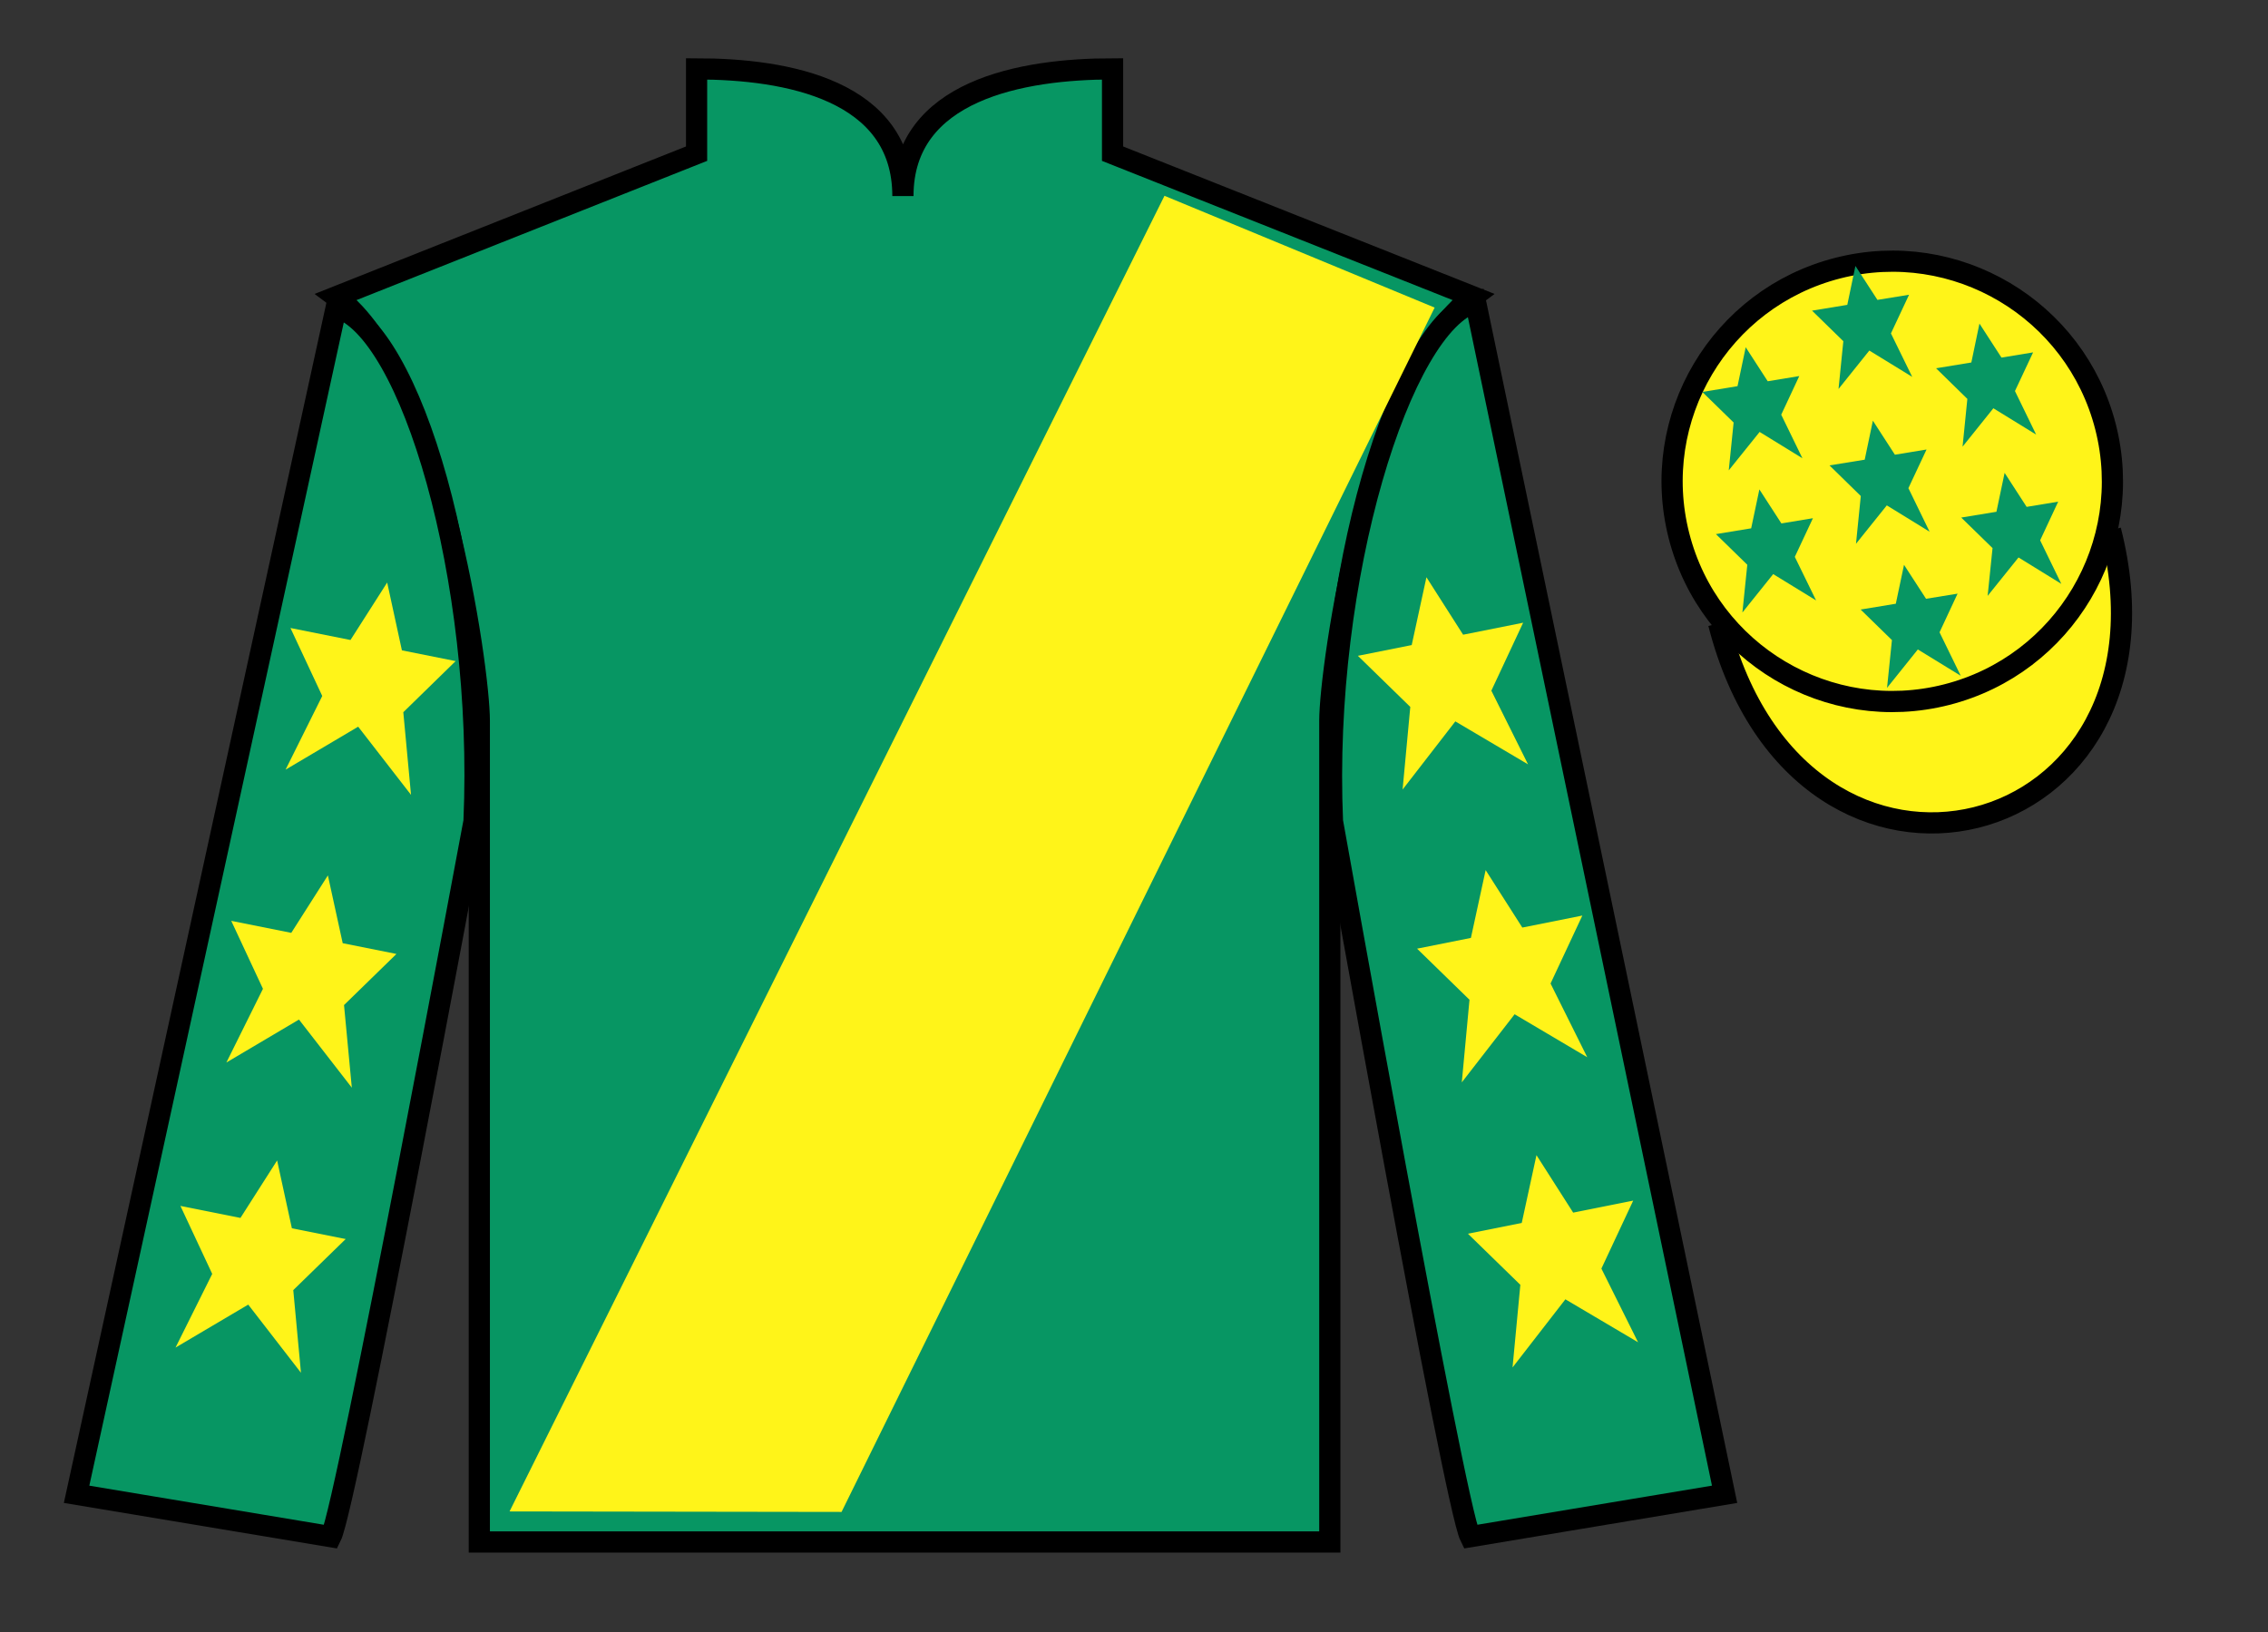 <?xml version="1.0" encoding="UTF-8"?>
<svg xmlns="http://www.w3.org/2000/svg" xmlns:xlink="http://www.w3.org/1999/xlink" width="107pt" height="77pt" viewBox="0 0 107 77" version="1.1">
<rect x="0" y="0" width="107" height="77" fill="#333333" stroke="none"/>
<g id="surface0">
<path style=" stroke:none;fill-rule:nonzero;fill:rgb(3.105%,58.819%,38.753%);fill-opacity:1;" d="M 32.863 3.25 L 32.863 7.25 L 15.863 14 C 20.613 17.5 22.613 31.5 22.613 34 C 22.613 36.5 22.613 72.75 22.613 72.75 L 62.738 72.75 C 62.738 72.75 62.738 36.5 62.738 34 C 62.738 31.5 64.738 17.5 69.488 14 L 52.488 7.25 L 52.488 3.25 C 48.223 3.25 42.598 4.25 42.598 9.25 C 42.598 4.25 37.129 3.25 32.863 3.25 "/>
<path style="fill:none;stroke-width:10;stroke-linecap:butt;stroke-linejoin:miter;stroke:rgb(0%,0%,0%);stroke-opacity:1;stroke-miterlimit:4;" d="M 328.633 737.5 L 328.633 697.5 L 158.633 630 C 206.133 595 226.133 455 226.133 430 C 226.133 405 226.133 42.5 226.133 42.5 L 627.383 42.5 C 627.383 42.5 627.383 405 627.383 430 C 627.383 455 647.383 595 694.883 630 L 524.883 697.5 L 524.883 737.5 C 482.227 737.5 425.977 727.5 425.977 677.5 C 425.977 727.5 371.289 737.5 328.633 737.5 Z M 328.633 737.5 " transform="matrix(0.1,0,0,-0.1,0,77)"/>
<path style=" stroke:none;fill-rule:nonzero;fill:rgb(3.105%,58.819%,38.753%);fill-opacity:1;" d="M 15.613 72.5 C 16.363 71 22.363 38.75 22.363 38.75 C 22.863 27.25 19.363 15.5 15.863 14.5 L 3.613 70.5 L 15.613 72.5 "/>
<path style="fill:none;stroke-width:10;stroke-linecap:butt;stroke-linejoin:miter;stroke:rgb(0%,0%,0%);stroke-opacity:1;stroke-miterlimit:4;" d="M 156.133 45 C 163.633 60 223.633 382.5 223.633 382.5 C 228.633 497.5 193.633 615 158.633 625 L 36.133 65 L 156.133 45 Z M 156.133 45 " transform="matrix(0.1,0,0,-0.1,0,77)"/>
<path style=" stroke:none;fill-rule:nonzero;fill:rgb(3.105%,58.819%,38.753%);fill-opacity:1;" d="M 81.363 70.5 L 69.613 14.25 C 66.113 15.25 62.363 27.25 62.863 38.75 C 62.863 38.75 68.613 71 69.363 72.5 L 81.363 70.5 "/>
<path style="fill:none;stroke-width:10;stroke-linecap:butt;stroke-linejoin:miter;stroke:rgb(0%,0%,0%);stroke-opacity:1;stroke-miterlimit:4;" d="M 813.633 65 L 696.133 627.5 C 661.133 617.5 623.633 497.5 628.633 382.5 C 628.633 382.5 686.133 60 693.633 45 L 813.633 65 Z M 813.633 65 " transform="matrix(0.1,0,0,-0.1,0,77)"/>
<path style="fill-rule:nonzero;fill:rgb(100%,95.41%,10.001%);fill-opacity:1;stroke-width:10;stroke-linecap:butt;stroke-linejoin:miter;stroke:rgb(0%,0%,0%);stroke-opacity:1;stroke-miterlimit:4;" d="M 810.82 475.898 C 849.922 322.656 1033.867 370.234 995.703 519.844 " transform="matrix(0.1,0,0,-0.1,0,77)"/>
<path style=" stroke:none;fill-rule:nonzero;fill:rgb(100%,95.41%,10.001%);fill-opacity:1;" d="M 91.84 32.773 C 97.398 31.355 100.754 25.699 99.336 20.141 C 97.918 14.586 92.262 11.227 86.707 12.648 C 81.148 14.066 77.793 19.719 79.211 25.277 C 80.629 30.836 86.285 34.191 91.84 32.773 "/>
<path style="fill:none;stroke-width:10;stroke-linecap:butt;stroke-linejoin:miter;stroke:rgb(0%,0%,0%);stroke-opacity:1;stroke-miterlimit:4;" d="M 918.398 442.266 C 973.984 456.445 1007.539 513.008 993.359 568.594 C 979.18 624.141 922.617 657.734 867.07 643.516 C 811.484 629.336 777.93 572.812 792.109 517.227 C 806.289 461.641 862.852 428.086 918.398 442.266 Z M 918.398 442.266 " transform="matrix(0.1,0,0,-0.1,0,77)"/>
<path style=" stroke:none;fill-rule:nonzero;fill:rgb(100%,95.41%,10.001%);fill-opacity:1;" d="M 24.039 71.309 L 54.938 9.238 L 67.684 14.512 L 39.703 71.332 L 24.039 71.309 "/>
<path style=" stroke:none;fill-rule:nonzero;fill:rgb(100%,95.41%,10.001%);fill-opacity:1;" d="M 15.469 41.301 L 13.742 44.012 L 10.91 43.445 L 12.406 46.652 L 10.68 50.129 L 14.105 48.102 L 16.598 51.316 L 16.23 47.418 L 18.703 45.008 L 16.168 44.5 L 15.469 41.301 "/>
<path style=" stroke:none;fill-rule:nonzero;fill:rgb(100%,95.41%,10.001%);fill-opacity:1;" d="M 13.074 54.75 L 11.344 57.461 L 8.512 56.895 L 10.012 60.102 L 8.281 63.578 L 11.711 61.551 L 14.199 64.766 L 13.836 60.867 L 16.309 58.457 L 13.77 57.949 L 13.074 54.75 "/>
<path style=" stroke:none;fill-rule:nonzero;fill:rgb(100%,95.41%,10.001%);fill-opacity:1;" d="M 18.266 27.484 L 16.535 30.195 L 13.703 29.629 L 15.203 32.836 L 13.473 36.312 L 16.898 34.285 L 19.391 37.5 L 19.027 33.602 L 21.496 31.191 L 18.961 30.684 L 18.266 27.484 "/>
<path style=" stroke:none;fill-rule:nonzero;fill:rgb(100%,95.41%,10.001%);fill-opacity:1;" d="M 70.09 41.051 L 71.82 43.762 L 74.652 43.195 L 73.152 46.402 L 74.883 49.879 L 71.457 47.852 L 68.965 51.066 L 69.328 47.168 L 66.855 44.758 L 69.395 44.25 L 70.09 41.051 "/>
<path style=" stroke:none;fill-rule:nonzero;fill:rgb(100%,95.41%,10.001%);fill-opacity:1;" d="M 72.488 54.5 L 74.219 57.211 L 77.051 56.645 L 75.551 59.852 L 77.281 63.328 L 73.852 61.301 L 71.359 64.516 L 71.727 60.617 L 69.254 58.207 L 71.793 57.699 L 72.488 54.5 "/>
<path style=" stroke:none;fill-rule:nonzero;fill:rgb(100%,95.41%,10.001%);fill-opacity:1;" d="M 67.297 27.234 L 69.027 29.945 L 71.859 29.379 L 70.359 32.586 L 72.09 36.062 L 68.66 34.035 L 66.172 37.25 L 66.535 33.352 L 64.062 30.941 L 66.602 30.434 L 67.297 27.234 "/>
<path style=" stroke:none;fill-rule:nonzero;fill:rgb(3.105%,58.819%,38.753%);fill-opacity:1;" d="M 89.828 26.648 L 89.441 28.484 L 87.781 28.758 L 89.258 30.199 L 89.027 32.453 L 90.48 30.641 L 92.504 31.883 L 91.504 29.832 L 92.355 28.008 L 90.867 28.25 L 89.828 26.648 "/>
<path style=" stroke:none;fill-rule:nonzero;fill:rgb(3.105%,58.819%,38.753%);fill-opacity:1;" d="M 93.387 15.266 L 93.004 17.102 L 91.34 17.375 L 92.816 18.82 L 92.59 21.074 L 94.043 19.262 L 96.062 20.504 L 95.062 18.449 L 95.918 16.625 L 94.426 16.871 L 93.387 15.266 "/>
<path style=" stroke:none;fill-rule:nonzero;fill:rgb(3.105%,58.819%,38.753%);fill-opacity:1;" d="M 94.574 22.309 L 94.188 24.145 L 92.527 24.418 L 94.004 25.859 L 93.773 28.113 L 95.23 26.301 L 97.25 27.547 L 96.25 25.492 L 97.102 23.668 L 95.613 23.914 L 94.574 22.309 "/>
<path style=" stroke:none;fill-rule:nonzero;fill:rgb(3.105%,58.819%,38.753%);fill-opacity:1;" d="M 82.359 16.383 L 81.973 18.219 L 80.312 18.492 L 81.789 19.934 L 81.559 22.191 L 83.016 20.379 L 85.035 21.621 L 84.035 19.566 L 84.887 17.742 L 83.398 17.988 L 82.359 16.383 "/>
<path style=" stroke:none;fill-rule:nonzero;fill:rgb(3.105%,58.819%,38.753%);fill-opacity:1;" d="M 88.359 19.848 L 87.973 21.688 L 86.312 21.957 L 87.789 23.402 L 87.562 25.656 L 89.016 23.844 L 91.035 25.086 L 90.035 23.031 L 90.891 21.207 L 89.398 21.453 L 88.359 19.848 "/>
<path style=" stroke:none;fill-rule:nonzero;fill:rgb(3.105%,58.819%,38.753%);fill-opacity:1;" d="M 83.004 23.09 L 82.617 24.926 L 80.953 25.199 L 82.434 26.645 L 82.203 28.898 L 83.656 27.086 L 85.68 28.328 L 84.676 26.273 L 85.531 24.449 L 84.043 24.695 L 83.004 23.09 "/>
<path style=" stroke:none;fill-rule:nonzero;fill:rgb(3.105%,58.819%,38.753%);fill-opacity:1;" d="M 87.535 12.547 L 87.152 14.383 L 85.488 14.656 L 86.965 16.098 L 86.738 18.352 L 88.191 16.539 L 90.215 17.781 L 89.211 15.73 L 90.066 13.906 L 88.574 14.148 L 87.535 12.547 "/>
</g>
</svg>
